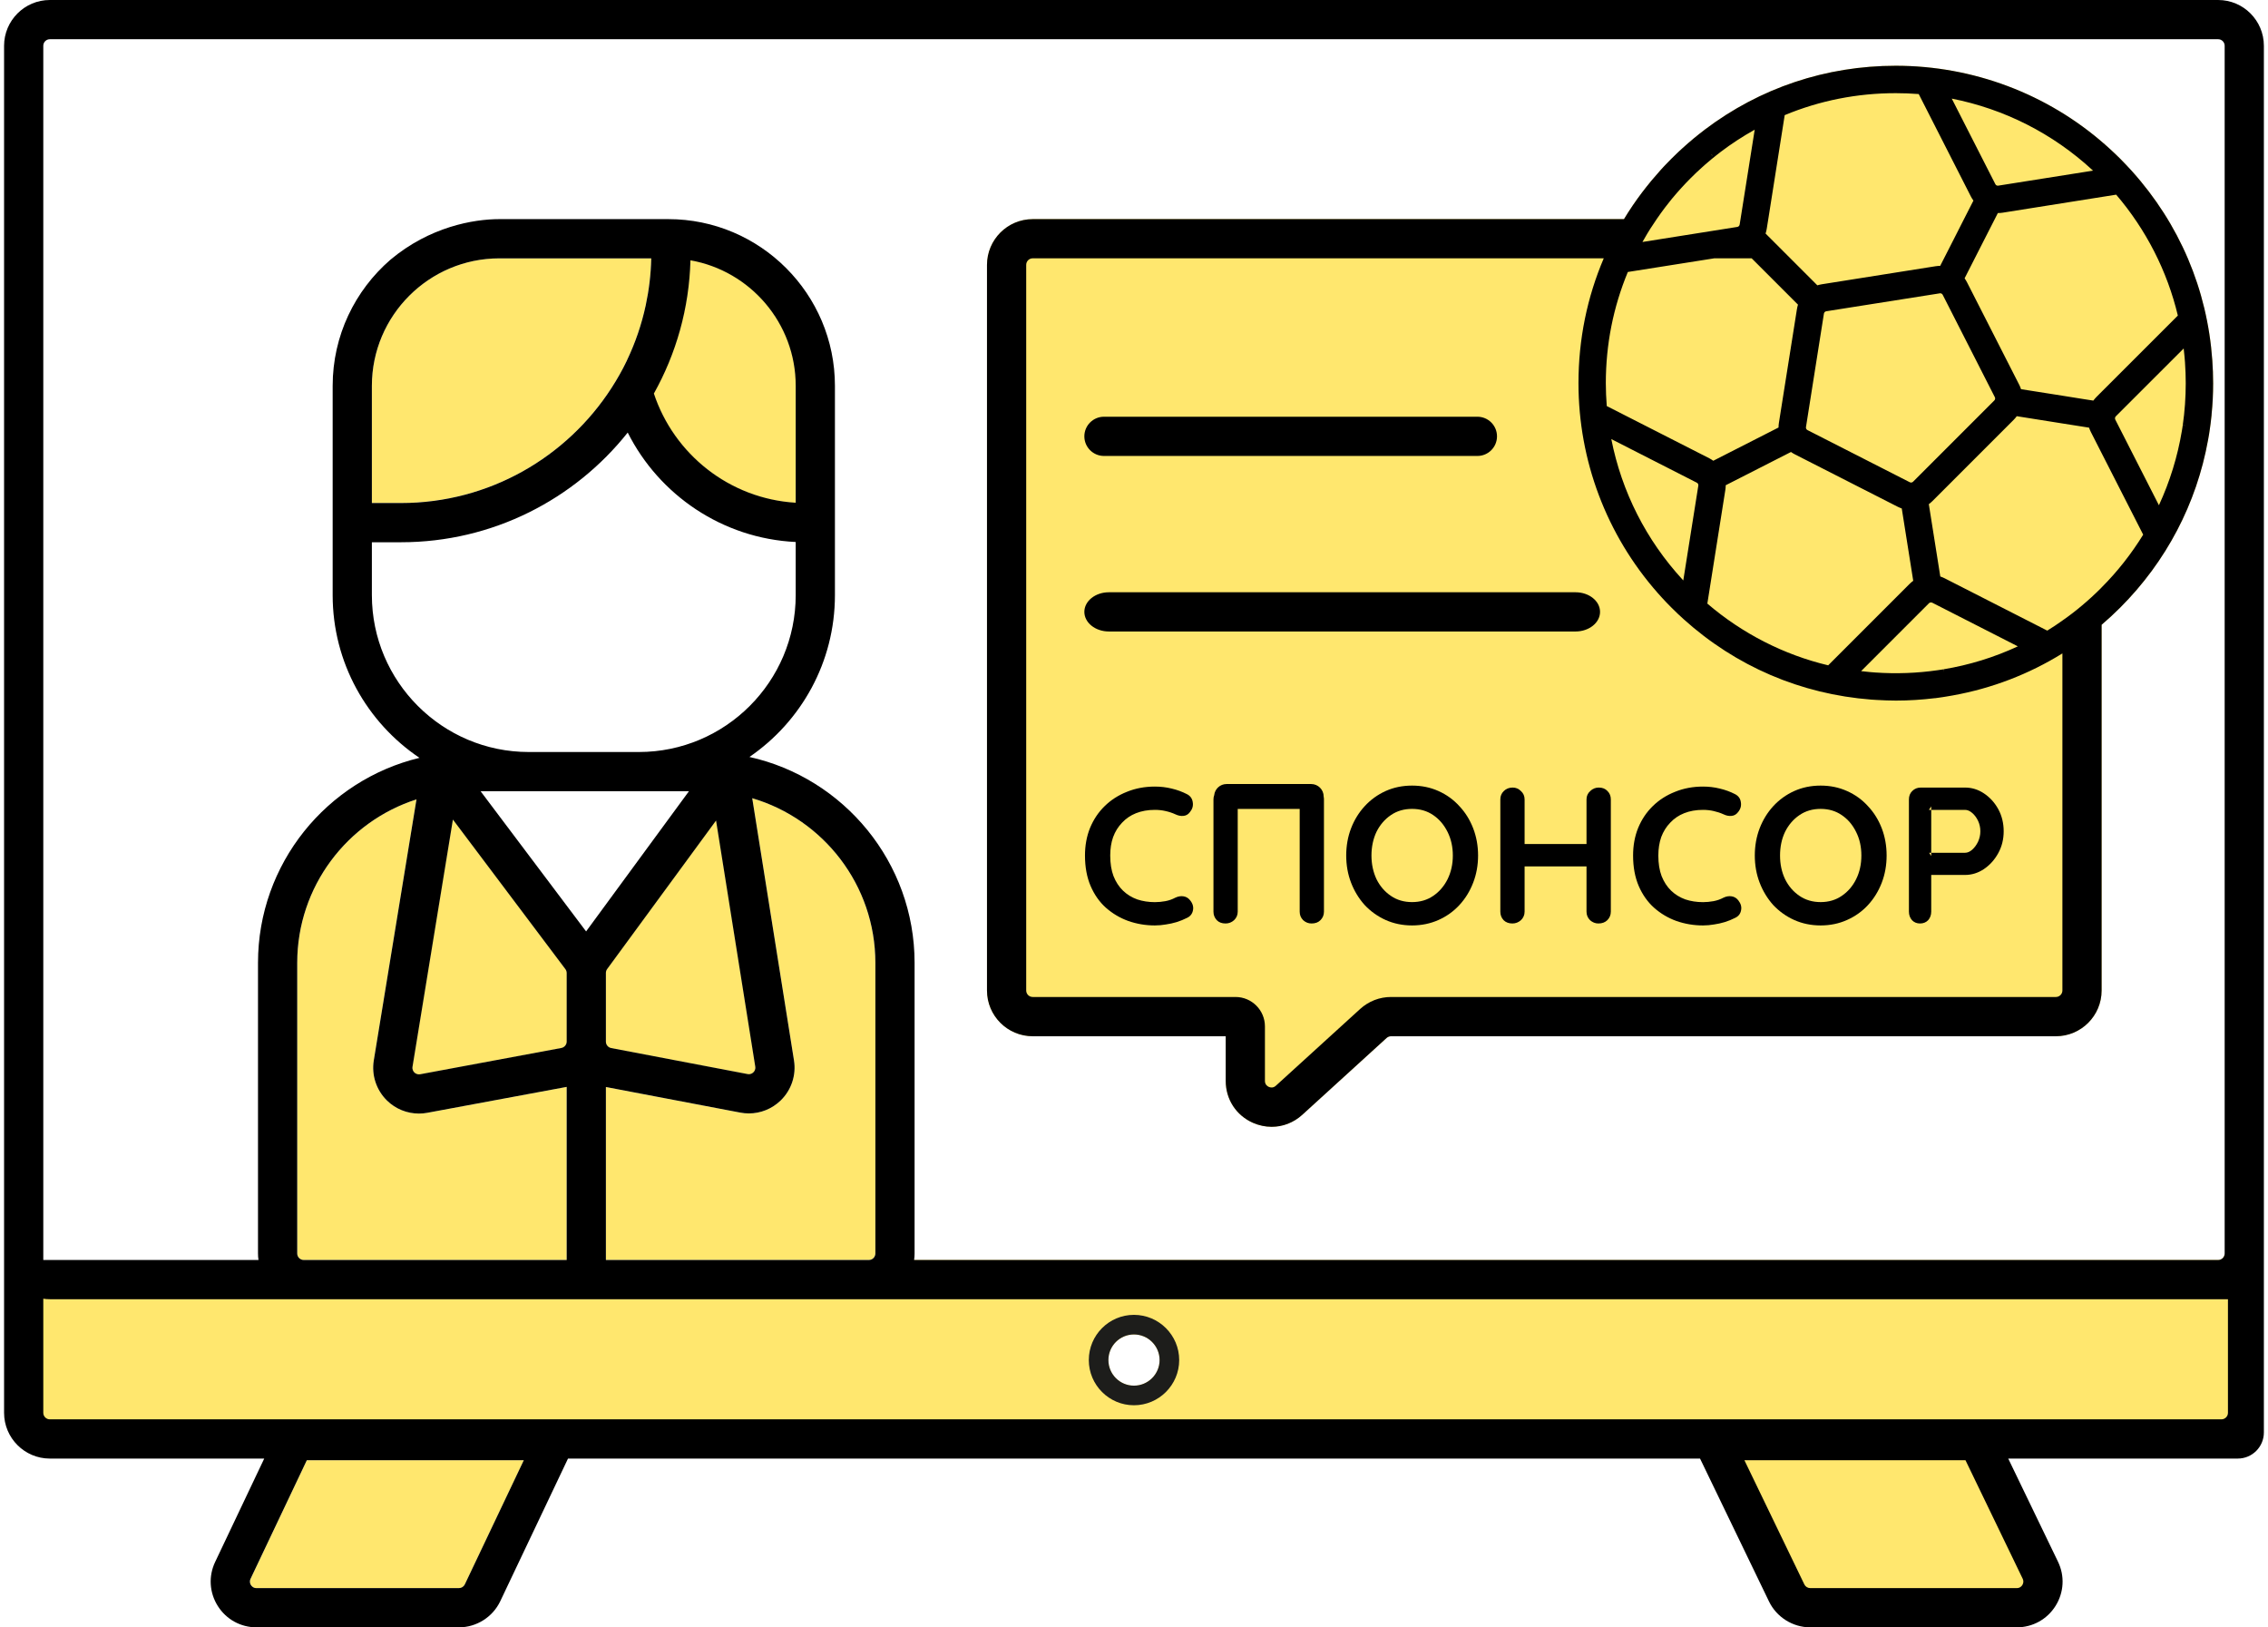 <?xml version="1.0" encoding="UTF-8"?> <svg xmlns="http://www.w3.org/2000/svg" width="513" height="368" viewBox="0 0 513 368" fill="none"><g clip-path="url(#clip0_126_3144)"><path d="M509.983 287.113H506.136C506.746 286.437 507.245 285.672 507.433 284.929H503.197V283.454C503.197 284.264 502.543 284.929 501.723 284.929H202.236C202.036 285.738 201.659 286.47 201.16 287.113H8.007V325.777H387.494L404.126 360.227C405.113 362.268 407.186 363.565 409.459 363.565H456.173C460.531 363.565 463.391 359.008 461.495 355.083L447.358 325.777H509.983V287.113ZM256.489 313.347C253.296 313.347 250.712 310.753 250.712 307.559C250.712 304.366 253.296 301.772 256.489 301.772C259.682 301.772 262.288 304.366 262.288 307.559C262.288 310.753 259.682 313.347 256.489 313.347Z" fill="#FFE76E"></path><path d="M69.412 330.212H118.487L105.148 358.287C104.904 358.797 104.383 359.129 103.818 359.129H58.024C57.315 359.129 56.938 358.697 56.771 358.442C56.605 358.187 56.383 357.655 56.683 357.023L69.412 330.212Z" fill="#FFE76E"></path><path d="M170.146 180.502L179.593 239.812C180.126 243.127 178.995 246.52 176.577 248.859C174.626 250.755 172.031 251.787 169.37 251.787C168.727 251.787 168.073 251.72 167.441 251.598L137.049 245.81V284.929H196.525C197.345 284.929 197.999 284.263 197.999 283.454V217.735C197.999 200.139 186.224 185.236 170.146 180.502ZM170.834 241.209L161.963 185.558L137.337 219.132C137.149 219.387 137.049 219.687 137.049 220.008V235.554C137.049 236.263 137.559 236.873 138.257 237.006L169.093 242.883C169.758 243.016 170.191 242.694 170.401 242.495C170.612 242.295 170.934 241.863 170.834 241.209ZM128.178 284.929V287.113H137.049V284.929H128.178ZM96.655 251.642C96.023 251.764 95.391 251.82 94.77 251.82C92.087 251.82 89.47 250.778 87.53 248.87C85.124 246.509 84.004 243.127 84.547 239.8L94.205 180.768C78.57 185.78 67.228 200.46 67.228 217.735V283.454C67.228 284.263 67.893 284.929 68.702 284.929H128.178V245.788L96.655 251.642ZM127.89 219.166L102.443 185.336L93.307 241.231C93.196 241.885 93.528 242.328 93.728 242.528C93.938 242.728 94.382 243.038 95.036 242.927L126.97 236.984C127.657 236.851 128.167 236.252 128.178 235.554V220.008C128.167 219.709 128.067 219.399 127.89 219.166ZM156.176 58.866C155.887 69.777 152.916 80.033 147.904 88.992C152.439 102.697 164.99 112.787 179.981 113.685V87.252C179.981 73.07 169.692 61.25 156.176 58.866Z" fill="#FFE76E"></path><path d="M500.592 86.685C500.592 89.036 500.481 91.386 500.248 93.726V93.859C500.181 94.336 500.137 94.824 500.07 95.312L500.015 95.788C499.971 96.132 499.926 96.487 499.871 96.831C499.837 97.108 499.793 97.396 499.749 97.673L499.66 98.261C499.583 98.682 499.516 99.093 499.438 99.514C496.844 113.906 489.969 127.001 479.569 137.402C478.216 138.755 476.808 140.052 475.366 141.283V223.988C475.366 229.698 470.732 234.333 465.021 234.333H314.635C314.269 234.333 313.914 234.477 313.637 234.721L294.565 252.096C292.603 253.881 290.152 254.813 287.635 254.813C286.216 254.813 284.786 254.513 283.411 253.915C279.607 252.229 277.246 248.603 277.246 244.445V234.333H233.592C227.882 234.333 223.247 229.698 223.247 223.988V59.908C223.247 54.197 227.882 49.551 233.592 49.551H367.325C368.6 47.445 369.986 45.404 371.494 43.42L371.627 43.253C371.904 42.888 372.181 42.522 372.469 42.167L372.691 41.901C372.991 41.513 373.246 41.202 373.49 40.903L375.685 38.375C375.896 38.142 376.118 37.909 376.328 37.676L376.849 37.133C377.248 36.712 377.648 36.301 378.058 35.891C378.468 35.481 378.878 35.082 379.289 34.694L379.765 34.239C380.02 34.006 380.275 33.762 380.542 33.529L381.806 32.398C382.061 32.176 382.316 31.966 382.571 31.755L383.07 31.323C383.369 31.079 383.668 30.835 383.979 30.591L384.334 30.303C384.689 30.025 385.043 29.748 385.409 29.471L385.587 29.327C398.083 19.869 413.029 14.868 428.808 14.868C446.282 14.868 463.114 21.21 476.176 32.72C476.597 33.086 476.93 33.385 477.251 33.684L478.393 34.749C478.792 35.126 479.181 35.503 479.569 35.891C480.012 36.334 480.445 36.778 480.866 37.233C481.354 37.743 481.753 38.175 482.152 38.608L482.208 38.674C492.974 50.638 499.272 65.441 500.403 81.485C500.525 83.215 500.592 84.944 500.592 86.685Z" fill="#FFE76E"></path><path d="M156.176 58.855C155.888 69.765 152.916 80.022 147.904 88.981C152.439 102.685 164.991 112.776 179.982 113.674V87.24C179.982 73.058 169.692 61.238 156.176 58.855Z" fill="#FFE76E"></path><path d="M128.178 219.997V235.543C128.178 236.241 127.657 236.84 126.969 236.973L95.036 242.916C94.382 243.027 93.938 242.717 93.728 242.517C93.528 242.318 93.195 241.874 93.306 241.22L102.443 185.325L127.89 219.155C128.067 219.388 128.167 219.698 128.178 219.997Z" fill="#FFE76E"></path><path d="M170.402 242.484C170.191 242.684 169.758 243.005 169.093 242.872L138.257 236.995C137.559 236.862 137.049 236.252 137.049 235.543V219.997C137.049 219.676 137.149 219.376 137.337 219.121L161.964 185.547L170.834 241.198C170.934 241.852 170.612 242.284 170.402 242.484Z" fill="#FFE76E"></path><path d="M179.982 87.24V113.674C164.991 112.776 152.439 102.685 147.904 88.981C152.916 80.022 155.888 69.765 156.176 58.855C169.692 61.238 179.982 73.058 179.982 87.24Z" fill="#FFE76E"></path><path d="M147.305 58.411C147.227 62.037 146.795 65.574 146.063 69C145.132 73.358 143.69 77.538 141.816 81.463V81.485C140.785 83.647 139.621 85.699 138.335 87.695C128.245 103.351 110.659 113.74 90.701 113.74H84.114V87.24C84.114 71.351 97.054 58.411 112.943 58.411H147.305Z" fill="#FFE76E"></path><path d="M401.088 204.662C402.441 206.092 404.015 207.223 405.834 208.044C407.652 208.853 409.637 209.274 411.81 209.274C413.983 209.274 415.968 208.853 417.775 208.044C419.627 207.223 421.202 206.092 422.521 204.662C423.874 203.198 424.905 201.513 425.637 199.606C426.369 197.71 426.735 195.658 426.735 193.463C426.735 191.267 426.369 189.216 425.637 187.309C424.905 185.413 423.874 183.739 422.521 182.308C421.202 180.845 419.627 179.703 417.775 178.882C415.968 178.062 413.972 177.651 411.81 177.651C409.648 177.651 407.652 178.062 405.834 178.882C404.015 179.703 402.441 180.845 401.088 182.308C399.78 183.739 398.748 185.413 398.017 187.309C397.285 189.216 396.919 191.267 396.919 193.463C396.919 195.658 397.285 197.71 398.017 199.606C398.748 201.513 399.78 203.198 401.088 204.662ZM403.771 188.096C404.559 186.522 405.645 185.258 407.02 184.326C408.395 183.384 409.992 182.918 411.81 182.918C413.629 182.918 415.214 183.384 416.589 184.326C417.964 185.258 419.051 186.533 419.838 188.141C420.636 189.726 421.024 191.5 421.024 193.463C421.024 195.425 420.636 197.211 419.838 198.818C419.051 200.404 417.964 201.657 416.589 202.588C415.214 203.531 413.618 203.996 411.81 203.996C410.003 203.996 408.395 203.531 407.02 202.588C405.645 201.657 404.559 200.404 403.771 198.818C403.006 197.211 402.629 195.425 402.629 193.463C402.629 191.5 403.006 189.682 403.771 188.096Z" fill="black"></path><path d="M342.089 208.833C342.821 208.833 343.464 208.578 344.018 208.09C344.573 207.558 344.85 206.914 344.85 206.149V195.926H358.854V206.149C358.854 206.914 359.12 207.558 359.652 208.09C360.207 208.578 360.839 208.833 361.537 208.833C362.391 208.833 363.056 208.578 363.555 208.09C364.088 207.558 364.354 206.914 364.354 206.149V180.769C364.354 180.015 364.099 179.383 363.6 178.884C363.101 178.352 362.447 178.097 361.626 178.097C360.894 178.097 360.251 178.352 359.697 178.884C359.142 179.383 358.854 180.015 358.854 180.769V190.87H344.85V180.769C344.85 180.015 344.573 179.383 344.018 178.884C343.486 178.352 342.876 178.097 342.167 178.097C341.357 178.097 340.681 178.352 340.149 178.884C339.628 179.383 339.361 180.015 339.361 180.769V206.149C339.361 206.914 339.605 207.558 340.104 208.09C340.603 208.578 341.269 208.833 342.089 208.833Z" fill="black"></path><path d="M249.704 103.108H334.172C336.623 103.108 338.607 101.123 338.607 98.672C338.607 96.222 336.623 94.237 334.172 94.237H249.704C247.253 94.237 245.269 96.233 245.269 98.672C245.269 101.112 247.253 103.108 249.704 103.108Z" fill="black"></path><path d="M250.813 142.802H356.37C359.431 142.802 361.915 140.817 361.915 138.367C361.915 135.916 359.431 133.932 356.37 133.932H250.813C247.752 133.932 245.269 135.927 245.269 138.367C245.269 140.806 247.752 142.802 250.813 142.802Z" fill="black"></path><path d="M501.723 0H11.267C5.568 0 0.922 4.646 0.922 10.356V319.49C0.922 325.189 5.568 329.835 11.267 329.835H59.766L48.667 353.209C47.126 356.435 47.358 360.161 49.266 363.177C51.173 366.204 54.444 368 58.014 368H103.808C107.777 368 111.447 365.683 113.155 362.09L128.478 329.835H384.534L400.135 362.157C401.853 365.705 405.512 368 409.46 368H456.173C459.766 368 463.037 366.193 464.944 363.155C466.851 360.116 467.062 356.38 465.498 353.153L454.244 329.835H506.158C509.429 329.835 512.068 327.185 512.068 323.925V10.356C512.068 4.646 507.433 0 501.723 0ZM9.792 10.356C9.792 9.536 10.457 8.87 11.267 8.87H501.723C502.543 8.87 503.198 9.536 503.198 10.356V283.454C503.198 284.263 502.543 284.929 501.723 284.929H206.76C206.837 284.441 206.871 283.953 206.871 283.454V217.735C206.871 194.994 190.86 175.911 169.515 171.177C181.191 163.182 188.853 149.766 188.853 134.575V87.252C188.853 66.462 171.943 49.552 151.153 49.552H112.944C107.101 49.552 97.177 51.282 88.284 58.755C80.301 65.674 75.245 75.886 75.245 87.252V134.575C75.245 149.888 83.04 163.404 94.882 171.376C84.415 173.893 75.289 179.87 68.769 188.019C62.261 196.18 58.358 206.503 58.358 217.735V283.454C58.358 283.953 58.391 284.441 58.469 284.929H9.792V10.356ZM87.53 248.87C89.471 250.778 92.088 251.82 94.771 251.82C95.392 251.82 96.024 251.764 96.656 251.642L128.179 245.788V284.929H68.703C67.894 284.929 67.228 284.263 67.228 283.454V217.735C67.228 200.46 78.571 185.78 94.205 180.768L84.548 239.8C84.004 243.127 85.124 246.509 87.53 248.87ZM126.97 236.984L95.037 242.927C94.383 243.038 93.939 242.728 93.728 242.528C93.529 242.328 93.196 241.885 93.307 241.231L102.444 185.336L127.891 219.166C128.068 219.398 128.168 219.709 128.179 220.008V235.554C128.168 236.252 127.658 236.851 126.97 236.984ZM90.701 122.622C111.447 122.622 129.975 112.92 141.984 97.818C149.069 111.9 163.361 121.769 179.982 122.567V134.575C179.982 154.134 164.071 170.057 144.501 170.057H119.597C100.038 170.057 84.115 154.134 84.115 134.575V122.622H90.701ZM84.115 113.752V87.252C84.115 71.362 97.055 58.423 112.944 58.423H147.306C147.228 62.049 146.796 65.586 146.064 69.012C145.133 73.369 143.691 77.549 141.817 81.475V81.497C140.786 83.659 139.622 85.71 138.336 87.706C128.246 103.362 110.66 113.752 90.701 113.752H84.115ZM147.905 88.992C152.916 80.033 155.888 69.777 156.176 58.866C169.692 61.25 179.982 73.07 179.982 87.252V113.685C164.991 112.787 152.44 102.697 147.905 88.992ZM108.708 178.927H155.832L132.57 210.628L108.708 178.927ZM161.964 185.558L170.835 241.209C170.934 241.863 170.613 242.295 170.402 242.495C170.191 242.694 169.759 243.016 169.094 242.883L138.258 237.006C137.559 236.873 137.049 236.263 137.049 235.554V220.008C137.049 219.687 137.149 219.387 137.338 219.132L161.964 185.558ZM137.049 245.81L167.442 251.598C168.074 251.72 168.728 251.786 169.371 251.786C172.032 251.786 174.627 250.755 176.578 248.859C178.995 246.52 180.126 243.127 179.594 239.812L170.147 180.502C186.225 185.236 198 200.139 198 217.735V283.454C198 284.263 197.346 284.929 196.525 284.929H137.049V245.81ZM105.138 358.287C104.894 358.797 104.373 359.13 103.808 359.13H58.014C57.304 359.13 56.927 358.697 56.761 358.442C56.595 358.187 56.373 357.655 56.672 357.023L69.401 330.212H118.477L105.138 358.287ZM457.515 357.012C457.814 357.655 457.593 358.176 457.426 358.442C457.271 358.697 456.894 359.13 456.173 359.13H409.46C408.894 359.13 408.373 358.808 408.129 358.298L394.568 330.212H444.575L457.515 357.012ZM503.941 319.49C503.941 320.299 503.275 320.965 502.455 320.965H11.267C10.457 320.965 9.792 320.299 9.792 319.49V293.688C10.28 293.766 10.768 293.799 11.267 293.799H503.941V319.49Z" fill="black"></path><path d="M330.103 182.308C328.784 180.845 327.209 179.703 325.369 178.882C323.55 178.062 321.554 177.651 319.392 177.651C317.23 177.651 315.234 178.062 313.416 178.882C311.608 179.703 310.023 180.845 308.681 182.308C307.362 183.739 306.33 185.413 305.599 187.309C304.867 189.216 304.501 191.267 304.501 193.463C304.501 195.658 304.867 197.71 305.599 199.606C306.33 201.513 307.362 203.198 308.681 204.662C310.023 206.092 311.608 207.223 313.416 208.044C315.234 208.853 317.23 209.274 319.392 209.274C321.554 209.274 323.55 208.853 325.369 208.044C327.209 207.223 328.784 206.092 330.103 204.662C331.456 203.198 332.487 201.513 333.219 199.606C333.951 197.71 334.328 195.658 334.328 193.463C334.328 191.267 333.951 189.216 333.219 187.309C332.487 185.413 331.456 183.739 330.103 182.308ZM327.431 198.818C326.633 200.404 325.557 201.657 324.182 202.588C322.807 203.531 321.211 203.996 319.392 203.996C317.574 203.996 315.977 203.531 314.602 202.588C313.227 201.657 312.141 200.404 311.353 198.818C310.599 197.211 310.211 195.425 310.211 193.463C310.211 191.5 310.599 189.682 311.353 188.096C312.141 186.522 313.227 185.258 314.602 184.326C315.977 183.384 317.574 182.918 319.392 182.918C321.211 182.918 322.807 183.384 324.182 184.326C325.557 185.258 326.633 186.533 327.431 188.141C328.218 189.726 328.617 191.5 328.617 193.463C328.617 195.425 328.218 197.211 327.431 198.818Z" fill="black"></path><path d="M374.134 205.271C375.62 206.591 377.305 207.589 379.179 208.265C381.086 208.93 383.093 209.274 385.2 209.274C386.043 209.274 386.885 209.197 387.706 209.053C388.526 208.931 389.325 208.764 390.112 208.52C390.933 208.265 391.731 207.944 392.485 207.556C393.217 207.212 393.66 206.646 393.804 205.892C393.982 205.105 393.771 204.34 393.195 203.608C392.784 203.076 392.274 202.777 391.653 202.688C391.066 202.599 390.467 202.699 389.857 202.987C389.125 203.375 388.36 203.642 387.573 203.786C386.775 203.93 385.987 204.007 385.2 204.007C383.759 204.007 382.428 203.797 381.197 203.387C379.978 202.943 378.902 202.289 377.993 201.413C377.084 200.537 376.374 199.439 375.842 198.12C375.343 196.8 375.099 195.248 375.099 193.463C375.099 191.944 375.321 190.547 375.753 189.294C376.23 188.03 376.895 186.954 377.782 186.045C378.658 185.102 379.712 184.382 380.942 183.894C382.195 183.395 383.615 183.14 385.2 183.14C386.043 183.14 386.852 183.229 387.617 183.406C388.405 183.583 389.147 183.827 389.857 184.149C390.467 184.448 391.066 184.559 391.653 184.504C392.274 184.448 392.762 184.149 393.15 183.628C393.705 182.951 393.904 182.208 393.76 181.388C393.649 180.567 393.206 179.969 392.441 179.581C391.365 179.026 390.201 178.605 388.97 178.317C387.75 178.017 386.486 177.873 385.2 177.873C382.916 177.873 380.809 178.272 378.88 179.059C376.94 179.824 375.254 180.9 373.824 182.308C372.416 183.683 371.318 185.324 370.531 187.231C369.766 189.127 369.389 191.212 369.389 193.463C369.389 196.068 369.81 198.364 370.664 200.36C371.517 202.322 372.671 203.963 374.134 205.271Z" fill="black"></path><path d="M233.592 234.335H277.246V244.447C277.246 248.605 279.607 252.231 283.411 253.917C284.786 254.515 286.216 254.815 287.635 254.815C290.152 254.815 292.603 253.883 294.565 252.098L313.637 234.723C313.914 234.479 314.269 234.335 314.635 234.335H465.021C470.732 234.335 475.366 229.7 475.366 223.99V141.285C476.808 140.054 478.216 138.756 479.569 137.404C489.969 127.003 496.844 113.908 499.438 99.516C499.516 99.095 499.583 98.684 499.66 98.263L499.749 97.675C499.793 97.398 499.837 97.11 499.871 96.833C499.926 96.489 499.971 96.134 500.015 95.79L500.07 95.314C500.137 94.826 500.181 94.338 500.237 93.861V93.728C500.481 91.388 500.592 89.038 500.592 86.687C500.592 84.946 500.525 83.217 500.403 81.487C499.272 65.442 492.974 50.64 482.208 38.676L482.152 38.61C481.753 38.177 481.354 37.745 480.866 37.234C480.445 36.78 480.012 36.337 479.569 35.893C479.181 35.505 478.792 35.128 478.393 34.751L477.251 33.686C476.93 33.387 476.597 33.088 476.176 32.722C463.114 21.212 446.282 14.87 428.808 14.87C413.029 14.87 398.083 19.871 385.587 29.329L385.409 29.473C385.043 29.75 384.689 30.027 384.334 30.305L383.979 30.593C383.668 30.837 383.369 31.081 383.07 31.325L382.571 31.757C382.316 31.968 382.061 32.178 381.806 32.4L380.542 33.531C380.275 33.764 380.02 34.008 379.765 34.241L379.289 34.696C378.878 35.084 378.468 35.483 378.058 35.893C377.648 36.303 377.248 36.714 376.849 37.135L376.328 37.678C376.118 37.911 375.896 38.144 375.685 38.377L373.49 40.905C373.246 41.204 372.991 41.515 372.691 41.903L372.469 42.169C372.181 42.524 371.904 42.889 371.627 43.255L371.494 43.422C369.986 45.407 368.6 47.447 367.325 49.553H233.592C227.882 49.553 223.247 54.199 223.247 59.91V223.99C223.247 229.7 227.882 234.335 233.592 234.335ZM475.366 132.835C475.311 132.902 475.255 132.957 475.189 133.024C473.825 134.388 472.406 135.696 470.931 136.927C469.501 138.135 468.015 139.278 466.496 140.331C465.376 141.14 464.234 141.894 463.07 142.604L439.862 130.773C439.541 130.618 439.219 130.474 438.876 130.363L436.281 114.008C436.58 113.786 436.847 113.565 437.102 113.31L455.474 94.937C455.729 94.682 455.962 94.404 456.173 94.116L466.496 95.757L470.931 96.456L472.528 96.711C472.639 97.054 472.783 97.387 472.938 97.698L475.366 102.465L484.769 120.905C482.119 125.207 478.97 129.232 475.366 132.835ZM439.707 152.029L439.574 151.364L439.619 151.729L439.552 151.364L438.31 151.552C433.664 152.228 428.93 152.406 424.14 152.073L422.909 151.973C422.266 151.907 421.612 151.84 420.968 151.763L436.314 136.417C436.514 136.217 436.802 136.173 437.057 136.295L456.417 146.163C451.072 148.647 445.418 150.388 439.596 151.352L439.707 152.029ZM429.174 114.562C429.495 114.729 429.828 114.862 430.16 114.984L432.755 131.339C432.467 131.549 432.19 131.782 431.934 132.037L413.517 150.454C403.494 148.07 394.058 143.247 386.185 136.494L390.255 110.793C390.31 110.438 390.343 110.083 390.343 109.728L405.102 102.21C405.39 102.421 405.7 102.61 406.022 102.765L429.174 114.562ZM408.494 96.589L412.553 70.92C412.597 70.643 412.808 70.432 413.085 70.388L438.853 66.319C439.086 66.319 439.308 66.451 439.419 66.662L451.217 89.825C451.339 90.069 451.294 90.357 451.095 90.557L432.722 108.93C432.522 109.129 432.234 109.174 431.979 109.052L408.827 97.254C408.583 97.121 408.45 96.855 408.494 96.589ZM494.127 80.733L494.227 81.964C494.338 83.549 494.393 85.124 494.393 86.654C494.393 89.825 494.172 93.029 493.717 96.156L494.537 96.278L493.706 96.19L493.65 96.622C493.606 96.899 493.562 97.165 493.517 97.442C492.542 103.264 490.801 108.908 488.328 114.252L478.46 94.892C478.338 94.648 478.382 94.349 478.571 94.149L493.928 78.804C494.005 79.447 494.072 80.09 494.127 80.733ZM478.659 44.02C485.412 51.904 490.224 61.329 492.608 71.364L475.366 88.594L474.191 89.77C473.947 90.025 473.703 90.302 473.492 90.59L470.931 90.191L466.496 89.481L457.138 88.007C457.027 87.663 456.894 87.33 456.727 87.009L444.93 63.857C444.763 63.535 444.575 63.225 444.375 62.937L446.67 58.424L451.194 49.553L451.893 48.178C452.248 48.178 452.603 48.156 452.957 48.101L478.659 44.02ZM473.271 38.443L473.426 38.587L451.993 41.98C451.716 42.025 451.449 41.892 451.327 41.637L441.47 22.299C453.357 24.639 464.323 30.194 473.271 38.443ZM399.613 51.771L399.968 49.553L403.682 26.036C411.632 22.732 420.093 21.068 428.808 21.068C430.504 21.068 432.245 21.135 433.997 21.268L445.806 44.453C445.972 44.763 446.16 45.074 446.371 45.362L444.231 49.553L441.98 53.989L439.718 58.424L438.853 60.12C438.487 60.12 438.133 60.154 437.778 60.209L412.109 64.278C411.754 64.334 411.411 64.411 411.067 64.522L399.358 52.813C399.469 52.481 399.547 52.126 399.613 51.771ZM387.161 34.917L387.46 35.283L387.139 34.928H387.161V34.917ZM387.084 34.95H387.095L387.527 35.494L387.084 34.973H387.072L387.084 34.95ZM371.937 53.978C372.791 52.459 373.734 50.984 374.731 49.542C375.319 48.678 375.94 47.824 376.572 46.981L377.714 45.529C377.869 45.329 378.025 45.129 378.18 44.941C378.468 44.597 378.756 44.253 379.056 43.91L379.322 43.599C379.555 43.333 379.799 43.056 380.043 42.79L380.331 42.468L380.342 42.457L380.375 42.424C380.619 42.158 380.852 41.903 381.096 41.648L381.395 41.326C381.739 40.971 382.083 40.617 382.438 40.262C382.792 39.907 383.147 39.563 383.502 39.219L383.802 38.942L383.247 38.321L383.813 38.931C384.079 38.676 384.334 38.443 384.6 38.199L384.966 37.867C385.232 37.623 385.509 37.379 385.786 37.135L386.086 36.88C386.418 36.58 386.773 36.292 387.117 36.004L388.192 35.139C388.425 34.962 388.647 34.773 388.891 34.596L389.168 34.374C391.619 32.511 394.213 30.826 396.896 29.329L393.692 49.542L393.492 50.784C393.448 51.061 393.237 51.272 392.96 51.316L376.184 53.978L371.505 54.72C371.638 54.476 371.782 54.221 371.937 53.978ZM368.201 61.506L387.76 58.413H396.209L406.687 68.891C406.576 69.235 406.499 69.589 406.443 69.944L402.374 95.602C402.319 95.957 402.285 96.323 402.285 96.677L387.527 104.195C387.239 103.984 386.939 103.796 386.618 103.63L363.433 91.821C363.3 90.069 363.222 88.328 363.222 86.643C363.222 77.916 364.896 69.467 368.201 61.506ZM380.597 131.095C372.359 122.147 366.804 111.192 364.464 99.294L383.802 109.152C384.045 109.273 384.19 109.54 384.145 109.817L380.741 131.261C380.741 131.261 380.708 131.217 380.686 131.194L380.076 131.749L380.686 131.183L380.597 131.095ZM232.117 59.898C232.117 59.078 232.772 58.413 233.592 58.413H362.756C358.986 67.239 357.035 76.775 357.035 86.643C357.035 104.117 363.366 120.938 374.953 134.088C375.253 134.421 375.541 134.754 375.851 135.086L376.439 135.718C376.594 135.896 376.749 136.062 376.905 136.217C377.282 136.616 377.67 137.005 378.058 137.393C378.501 137.836 378.945 138.269 379.377 138.679L379.466 138.768C379.899 139.178 380.331 139.577 380.797 139.998C392.65 150.687 407.308 156.974 423.253 158.205C423.652 158.238 424.051 158.26 424.45 158.282C425.98 158.371 427.455 158.427 428.863 158.427C431.768 158.427 434.729 158.238 437.634 157.883H437.745C438.299 157.806 438.842 157.728 439.397 157.65L439.807 157.584C440.118 157.54 440.428 157.484 440.738 157.429L441.714 157.262C450.574 155.666 458.945 152.439 466.496 147.76V223.979C466.496 224.799 465.831 225.454 465.021 225.454H314.635C312.051 225.454 309.578 226.418 307.66 228.159L288.589 245.523C287.979 246.088 287.325 245.933 287.003 245.789C286.67 245.645 286.116 245.268 286.116 244.436V232.106C286.116 228.436 283.133 225.454 279.463 225.454H233.592C232.772 225.454 232.117 224.799 232.117 223.979V59.898Z" fill="black"></path><path d="M434.286 208.833C435.04 208.833 435.661 208.578 436.127 208.09C436.593 207.558 436.825 206.914 436.825 206.149V197.856H444.465C445.995 197.856 447.414 197.412 448.734 196.536C450.076 195.627 451.162 194.429 451.983 192.932C452.803 191.447 453.213 189.783 453.213 187.976C453.213 186.169 452.803 184.461 451.983 182.964C451.162 181.479 450.076 180.292 448.734 179.405C447.414 178.529 445.995 178.097 444.465 178.097H434.453C433.699 178.097 433.055 178.352 432.523 178.884C432.024 179.383 431.78 180.015 431.78 180.769V206.149C431.78 206.914 432.013 207.558 432.479 208.09C432.945 208.578 433.554 208.833 434.286 208.833ZM436.825 182.354V183.142H444.465C445.031 183.142 445.563 183.375 446.095 183.84C446.616 184.284 447.06 184.871 447.414 185.603C447.758 186.335 447.936 187.122 447.936 187.976C447.936 188.83 447.758 189.584 447.414 190.349C447.06 191.081 446.616 191.68 446.095 192.145C445.563 192.611 445.031 192.844 444.465 192.844H436.825V193.553L436.349 192.844H436.825V183.142H436.304L436.825 182.354Z" fill="black"></path><path d="M267.678 202.688C267.09 202.599 266.491 202.699 265.87 202.987C265.139 203.375 264.385 203.642 263.586 203.786C262.799 203.93 262.012 204.007 261.214 204.007C259.783 204.007 258.453 203.797 257.222 203.387C255.991 202.943 254.927 202.289 254.017 201.413C253.108 200.537 252.388 199.439 251.866 198.12C251.367 196.8 251.123 195.248 251.123 193.463C251.123 191.944 251.334 190.547 251.778 189.294C252.243 188.03 252.92 186.954 253.796 186.045C254.672 185.102 255.725 184.382 256.956 183.894C258.22 183.395 259.639 183.14 261.214 183.14C262.067 183.14 262.877 183.229 263.631 183.406C264.429 183.583 265.172 183.827 265.87 184.149C266.491 184.448 267.09 184.559 267.678 184.504C268.288 184.448 268.787 184.149 269.164 183.628C269.718 182.951 269.929 182.208 269.785 181.388C269.663 180.567 269.23 179.969 268.465 179.581C267.378 179.026 266.225 178.605 264.995 178.317C263.764 178.017 262.511 177.873 261.214 177.873C258.929 177.873 256.823 178.272 254.893 179.059C252.964 179.824 251.279 180.9 249.848 182.308C248.44 183.683 247.342 185.324 246.555 187.231C245.79 189.127 245.413 191.212 245.413 193.463C245.413 196.068 245.834 198.364 246.688 200.36C247.531 202.322 248.684 203.963 250.148 205.271C251.645 206.591 253.33 207.589 255.204 208.265C257.1 208.93 259.107 209.274 261.214 209.274C262.067 209.274 262.899 209.197 263.719 209.053C264.54 208.931 265.349 208.764 266.137 208.52C266.957 208.265 267.744 207.944 268.509 207.556C269.241 207.212 269.674 206.646 269.829 205.892C270.006 205.105 269.796 204.34 269.208 203.608C268.798 203.076 268.288 202.777 267.678 202.688Z" fill="black"></path><path d="M299.4 180.114C299.4 178.562 298.136 177.298 296.583 177.298H277.434C275.982 177.298 274.784 178.407 274.64 179.826C274.529 180.114 274.474 180.436 274.474 180.768V206.16C274.474 206.914 274.729 207.557 275.228 208.089C275.716 208.588 276.381 208.832 277.201 208.832C277.933 208.832 278.576 208.588 279.131 208.089C279.685 207.557 279.962 206.914 279.962 206.16V182.931H293.978V206.16C293.978 206.914 294.233 207.557 294.765 208.089C295.319 208.588 295.951 208.832 296.65 208.832C297.503 208.832 298.18 208.588 298.668 208.089C299.2 207.557 299.466 206.914 299.466 206.16V180.768C299.466 180.547 299.444 180.336 299.4 180.136V180.114Z" fill="black"></path><path d="M256.488 297.335C250.856 297.335 246.276 301.925 246.276 307.558C246.276 313.191 250.856 317.781 256.488 317.781C262.121 317.781 266.723 313.191 266.723 307.558C266.723 301.925 262.121 297.335 256.488 297.335ZM256.488 313.346C253.295 313.346 250.712 310.751 250.712 307.558C250.712 304.365 253.295 301.77 256.488 301.77C259.682 301.77 262.287 304.365 262.287 307.558C262.287 310.751 259.682 313.346 256.488 313.346Z" fill="#1D1D1B"></path></g><defs><clipPath id="clip0_126_3144"><rect width="513" height="368" fill="white"></rect></clipPath></defs></svg> 